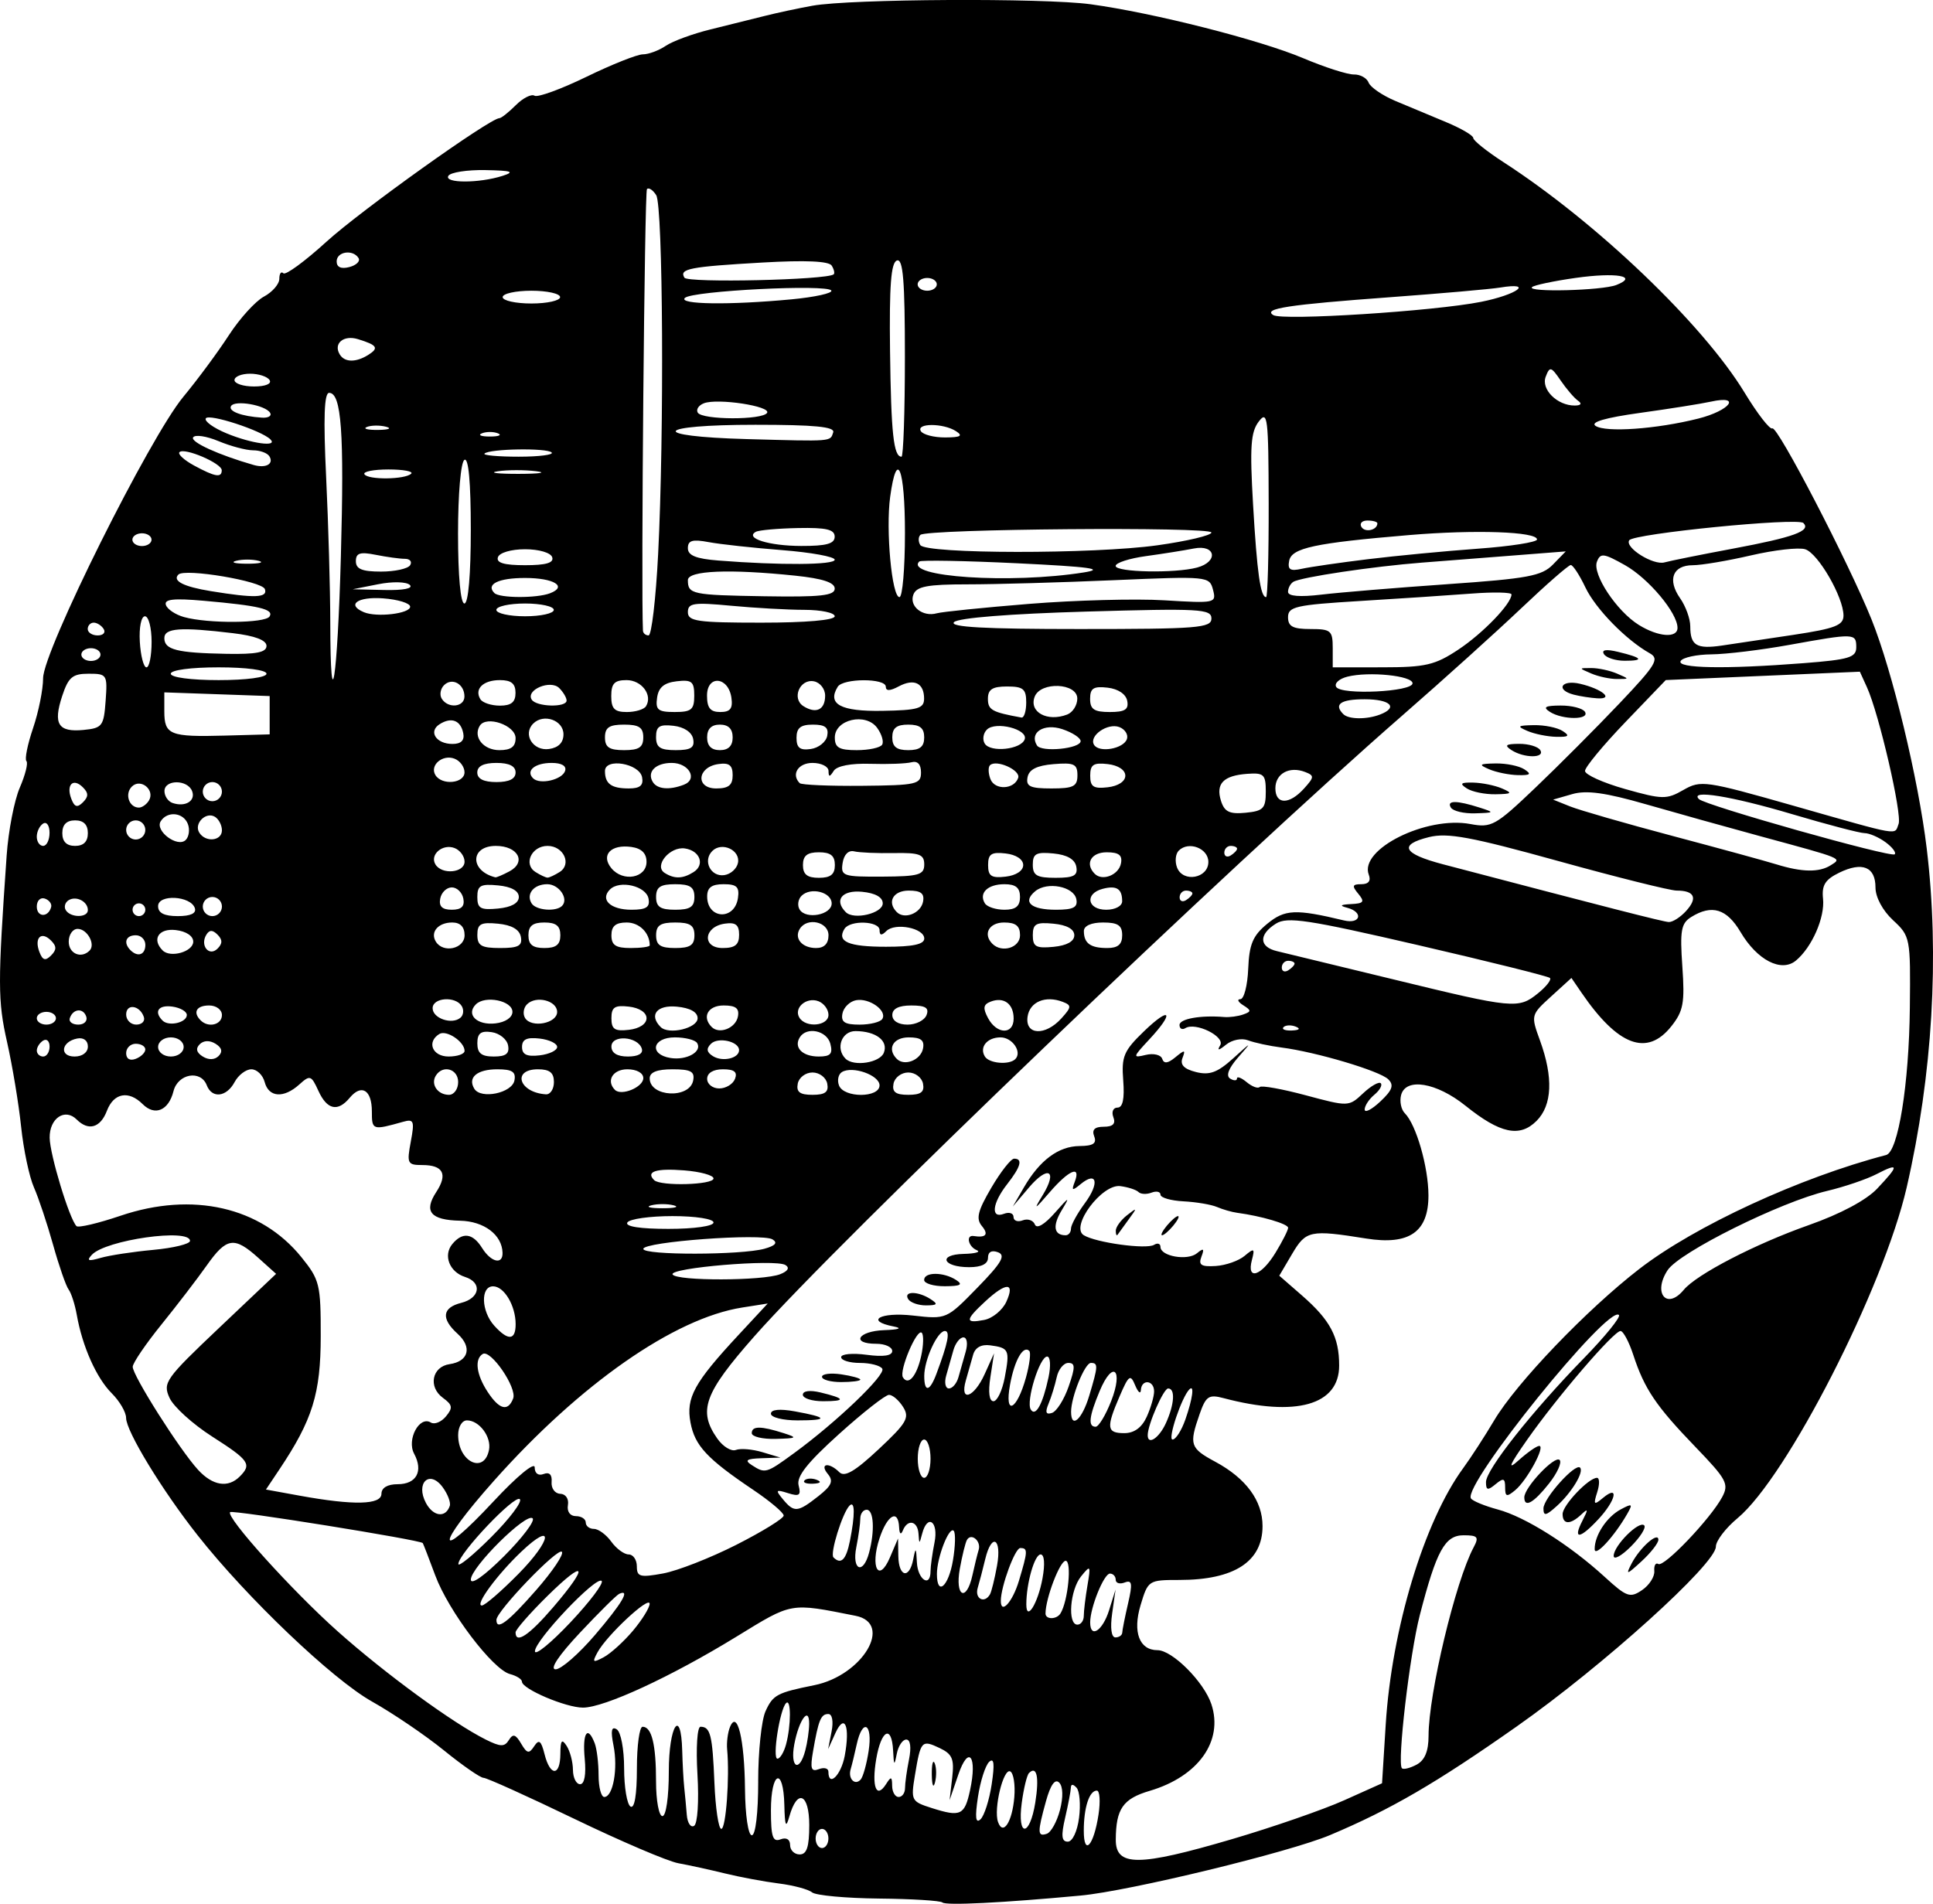 <?xml version="1.0" encoding="UTF-8" standalone="no"?> <!-- Created with Inkscape (http://www.inkscape.org/) --> <svg xmlns:inkscape="http://www.inkscape.org/namespaces/inkscape" xmlns:rdf="http://www.w3.org/1999/02/22-rdf-syntax-ns#" xmlns="http://www.w3.org/2000/svg" xmlns:xlink="http://www.w3.org/1999/xlink" xmlns:ns1="http://sozi.baierouge.fr" xmlns:cc="http://creativecommons.org/ns#" xmlns:dc="http://purl.org/dc/elements/1.1/" xmlns:sodipodi="http://sodipodi.sourceforge.net/DTD/sodipodi-0.dtd" id="svg2" sodipodi:docname="New document 1" viewBox="0 0 302.76 298.25" inkscape:version="0.48.1 "><g id="layer1" inkscape:label="Layer 1" inkscape:groupmode="layer" transform="translate(-191.77 -428.97)"><path id="path3000" style="fill:#000000" inkscape:connector-curvature="0" d="m339.38 727.01c-0.285-0.285-4.757-0.561-9.938-0.614-5.181-0.053-9.898-0.489-10.48-0.969-0.583-0.48-2.926-1.107-5.208-1.393-2.282-0.287-6.08-0.995-8.441-1.575-2.361-0.58-5.642-1.297-7.292-1.595-1.65-0.297-8.987-3.43-16.305-6.961-7.318-3.531-13.713-6.42-14.211-6.42-0.499 0-3.286-1.933-6.195-4.294s-7.989-5.812-11.289-7.666c-6.192-3.479-19.57-16.24-27.301-26.04-5.566-7.055-11.199-16.301-11.199-18.381 0-0.891-1.012-2.628-2.25-3.862-2.392-2.384-4.597-7.325-5.47-12.258-0.292-1.65-0.87-3.45-1.285-4-0.414-0.55-1.508-3.7-2.43-7-0.922-3.3-2.273-7.35-3.002-9-0.729-1.65-1.632-5.925-2.006-9.5-0.374-3.575-1.363-9.536-2.198-13.246-1.465-6.511-1.471-9.161-0.067-29.254 0.269-3.85 1.195-8.63 2.059-10.623 0.863-1.993 1.33-3.862 1.037-4.155-0.293-0.293 0.175-2.616 1.04-5.162 0.865-2.546 1.572-6.066 1.572-7.82 0-4.247 16.666-37.7 21.967-44.093 2.213-2.67 5.417-7.003 7.119-9.629s4.179-5.356 5.504-6.065c1.325-0.709 2.41-1.964 2.41-2.787 0-0.824 0.284-1.214 0.632-0.866 0.347 0.347 3.385-1.878 6.75-4.946 5.335-4.864 25.613-19.352 27.085-19.352 0.293 0 1.45-0.916 2.57-2.037 1.12-1.12 2.441-1.787 2.935-1.481 0.494 0.305 4.152-1.028 8.129-2.963s7.956-3.519 8.843-3.519c0.887 0 2.5-0.6 3.585-1.334 1.085-0.734 4.223-1.887 6.973-2.563 2.75-0.676 6.575-1.627 8.5-2.114 1.925-0.487 5.3-1.209 7.5-1.605 5.975-1.075 36.17-1.234 43.555-0.23 9.808 1.334 26.472 5.562 33.32 8.454 3.368 1.422 6.936 2.568 7.928 2.547 0.992-0.021 2.031 0.554 2.309 1.278 0.278 0.724 2.166 2.015 4.196 2.87 2.03 0.854 5.604 2.347 7.941 3.318 2.337 0.971 4.25 2.089 4.25 2.486 0 0.397 2.138 2.105 4.75 3.796 14.556 9.422 31.233 25.369 37.751 36.099 2.011 3.31 3.964 5.829 4.34 5.596 0.785-0.485 11.915 20.947 15.529 29.902 3.265 8.092 7.345 25.023 8.656 35.92 2.019 16.787 0.915 35.467-3.138 53.08-3.642 15.83-18.756 45.395-26.491 51.823-1.868 1.553-3.397 3.558-3.397 4.457 0 2.706-17.659 18.657-31.189 28.172-12.575 8.843-19.743 13.015-29.22 17.008-6.405 2.699-31.419 8.768-39.092 9.485-12.157 1.136-21.137 1.585-21.641 1.081zm45.399-9.934c6.37-1.874 14.253-4.607 17.519-6.073l5.938-2.665 0.573-9.177c0.936-14.998 6.015-31.823 12.128-40.177 1.207-1.65 3.396-5.025 4.864-7.5 3.468-5.848 14.496-17.359 22.721-23.716 8.723-6.741 25.171-14.336 38.666-17.853 1.884-0.491 3.589-11.084 3.716-23.084 0.116-10.949 0.068-11.199-2.632-13.702-1.63-1.511-2.75-3.6-2.75-5.128 0-3.243-2.065-4.081-5.689-2.311-2.196 1.073-2.748 1.962-2.526 4.066 0.311 2.942-1.734 7.612-4.249 9.699-2.278 1.891-6.067-0.06-8.664-4.462-2.164-3.667-4.504-4.38-7.742-2.358-1.573 0.982-1.774 2.116-1.38 7.75 0.398 5.689 0.162 6.979-1.717 9.35-3.807 4.804-8.373 3.094-14.095-5.277l-1.561-2.283-3.188 2.905c-3.17 2.888-3.18 2.928-1.733 6.905 2.102 5.778 1.914 10.129-0.544 12.587-2.636 2.636-5.701 1.982-11.119-2.372-4.552-3.658-9.367-4.458-10.094-1.677-0.258 0.987 0.004 2.268 0.583 2.847 1.779 1.779 3.686 8.395 3.701 12.843 0.021 5.761-3.004 7.863-9.761 6.782-8.769-1.403-9.425-1.266-11.59 2.408l-2.013 3.417 3.537 3.083c4.443 3.873 5.842 6.506 5.842 10.994 0 6.202-6.763 8.105-18.12 5.099-2.308-0.611-2.755-0.307-3.75 2.547-1.659 4.758-1.479 5.3 2.459 7.42 4.834 2.603 7.411 6.111 7.411 10.085 0 5.563-4.436 8.437-13.025 8.437-4.838 0-4.909 0.046-6.084 3.968-1.256 4.193-0.185 7.032 2.654 7.032 2.327 0 7.293 4.982 8.445 8.472 1.903 5.766-2.048 11.313-9.659 13.564-4.198 1.241-5.288 2.805-5.318 7.631-0.027 4.263 3.554 4.248 18.244-0.075zm-66.258-2.175c0-4.969-1.883-5.779-3.123-1.343-0.527 1.887-0.7 1.482-0.778-1.824-0.142-6.076-2.1-5.277-2.1 0.857 0 4.129 0.287 4.997 1.5 4.531 0.914-0.351 1.5-0.002 1.5 0.893 0 0.808 0.675 1.469 1.5 1.469 1.115 0 1.5-1.176 1.5-4.583zm3 2.083c0-0.825-0.45-1.5-1-1.5s-1 0.675-1 1.5 0.45 1.5 1 1.5 1-0.675 1-1.5zm42.307-3.75c0.312-2.062 0.194-3.75-0.263-3.75-1.181 0-2.044 2.651-2.044 6.282 0 4.077 1.567 2.358 2.307-2.532zm-3.047 0.5c0.263-2.062 0.087-4.178-0.391-4.7-0.549-0.6-0.878-0.6-0.893 0-0.013 0.522-0.416 2.638-0.895 4.7-0.659 2.84-0.559 3.75 0.414 3.75 0.733 0 1.491-1.61 1.764-3.75zm-50.26-5.703c0-4.649 0.518-9.591 1.152-10.981 1.169-2.567 1.8-2.904 7.622-4.076 7.588-1.528 12.449-9.692 6.476-10.876-10.362-2.055-9.814-2.151-18.687 3.29-10.23 6.273-20.664 11.096-24.007 11.096-2.685 0-9.556-2.925-9.556-4.069 0-0.384-0.845-0.919-1.877-1.189-2.698-0.706-9.631-9.863-11.706-15.464-0.974-2.628-1.853-4.903-1.953-5.055-0.323-0.49-29.793-5.228-30.17-4.85-0.738 0.738 9.706 12.318 16.849 18.681 7.446 6.633 18.02 14.364 23.174 16.944 2.323 1.163 2.958 1.178 3.633 0.085 0.641-1.037 1.056-0.918 1.917 0.546 0.927 1.579 1.247 1.644 2.048 0.422 0.752-1.147 1.091-0.886 1.627 1.25 0.881 3.509 2.456 3.475 2.476-0.052 0.012-2.143 0.229-2.419 0.985-1.25 0.533 0.825 0.976 2.513 0.985 3.75 0.008 1.238 0.513 2.25 1.12 2.25 0.686 0 0.96-1.516 0.724-4-0.385-4.042 0.447-5.329 1.564-2.418 0.334 0.87 0.607 3.12 0.607 5s0.401 3.418 0.892 3.418c1.374 0 2.171-4.438 1.447-8.058-0.467-2.335-0.324-3.051 0.505-2.539 0.643 0.397 1.156 3.103 1.156 6.096 0 2.96 0.45 5.66 1 6 0.628 0.388 1-1.823 1-5.941 0-3.607 0.402-6.559 0.893-6.559 1.428 0 2.107 2.764 2.107 8.582 0 2.98 0.45 5.418 1 5.418 0.571 0 1-3 1-7 0-7.179 1.917-10.149 2.099-3.25 0.054 2.062 0.196 4.65 0.315 5.75s0.3 3.039 0.401 4.309c0.102 1.27 0.618 2.042 1.147 1.714 0.543-0.336 0.771-3.846 0.523-8.059-0.246-4.181-0.035-7.465 0.479-7.465 1.551 0 1.874 1.302 2.179 8.782 0.162 3.97 0.646 7.218 1.076 7.218 0.731 0 1.324-8.091 0.914-12.462-0.101-1.079 0.101-2.654 0.449-3.5 1.14-2.77 2.272 1.915 2.348 9.712 0.04 4.12 0.502 7.25 1.07 7.25 0.588 0 1-3.484 1-8.453zm47.268 4.499c0.529-2.042 0.481-3.696-0.124-4.302-0.645-0.645-1.354 0.349-2.058 2.886-1.371 4.939-1.355 5.627 0.118 5.135 0.662-0.221 1.591-1.895 2.064-3.72zm-7.147-2.046c0.157-1.925-0.125-3.725-0.627-4-1.078-0.591-2.65 5.865-1.927 7.917 0.782 2.223 2.236-0.006 2.554-3.917zm3.284 0.867c0.636-3.978 0.237-5.842-0.989-4.616-0.321 0.321-0.83 2.421-1.132 4.667-0.728 5.425 1.253 5.377 2.121-0.051zm-6.829-2.866c0.482-3.193 0.366-4.21-0.398-3.5-0.592 0.55-1.382 3.025-1.756 5.5-0.482 3.193-0.366 4.21 0.398 3.5 0.592-0.55 1.382-3.025 1.756-5.5zm-3.386 0.925c1.155-5.336-0.228-7.155-1.844-2.425l-1.366 4 0.41-3.523c0.343-2.948 0.018-3.708-1.989-4.656-2.795-1.319-2.951-1.145-3.846 4.267-0.655 3.963-0.575 4.12 2.635 5.142 4.518 1.439 5.145 1.146 6.001-2.805zm-5.995-2.425c-0.02-1.65 0.187-2.446 0.461-1.769 0.274 0.677 0.291 2.027 0.037 3-0.254 0.973-0.478 0.419-0.498-1.231zm-4.195 2.125c0-0.756 0.281-2.781 0.625-4.5 0.384-1.921 0.218-3.125-0.43-3.125-0.581 0-1.25 1.012-1.489 2.25-0.372 1.929-0.453 1.858-0.57-0.5-0.205-4.133-1.867-3.306-2.648 1.317-0.737 4.362 0.034 6.302 1.55 3.904 0.78-1.234 0.933-1.189 0.946 0.279 0.008 0.963 0.465 1.75 1.015 1.75 0.55 0 1-0.619 1-1.375zm-5.693-5.875c0.65-4.296-0.961-5.157-1.871-1-0.331 1.512-0.759 3.268-0.95 3.902-0.445 1.474 0.667 2.62 1.568 1.614 0.378-0.422 0.942-2.454 1.254-4.517zm-3.751 0.804c0.872-4.65-0.002-6.771-1.465-3.554l-1.137 2.5 0.542-2.75c0.315-1.599 0.102-2.75-0.508-2.75-1.164 0-1.54 0.919-2.397 5.856-0.471 2.71-0.295 3.245 0.913 2.781 0.823-0.316 1.496-0.138 1.496 0.395 0 2.501 1.982 0.579 2.556-2.478zm91.444-3.131c0-6.597 4.212-24.214 7.064-29.542 0.865-1.616 0.642-1.881-1.58-1.881-2.925 0-4.24 2.397-6.853 12.5-1.587 6.137-3.581 23.217-2.801 23.997 0.238 0.238 1.274-0.017 2.301-0.567 1.279-0.685 1.869-2.106 1.869-4.507zm-97.63 2.327c0.332-1.238 0.609-3.127 0.617-4.2 0.02-2.875-1.613-0.63-2.329 3.2-0.681 3.647 0.775 4.498 1.712 1zm-3-1c0.796-2.97 0.798-7.251 0.003-6.456-0.988 0.988-2.189 8.706-1.355 8.706 0.412 0 1.02-1.012 1.352-2.25zm-29.947-17.108c4.269-4.997 5.608-7.265 3.824-6.476-0.414 0.183-3.18 2.921-6.145 6.083-3.371 3.595-4.804 5.75-3.824 5.75 0.862 0 3.627-2.411 6.145-5.358zm5.97-0.696c1.434-1.705 2.608-3.603 2.608-4.219 0-1.314-6.707 4.933-8.158 7.599-0.87 1.599-0.75 1.695 0.974 0.773 1.082-0.579 3.141-2.448 4.576-4.152zm-4.907-7.794c-0.844-0.844-10.495 9.338-10.449 11.024 0.02 0.728 2.521-1.312 5.558-4.534s5.238-6.143 4.891-6.489zm-7.569 4.098c5.665-6.61 5.105-7.681-0.916-1.75-2.75 2.709-5 5.279-5 5.712 0 1.882 2.129 0.456 5.916-3.962zm89.108 4c0.013-0.412 0.423-2.47 0.911-4.573 0.725-3.124 0.629-3.724-0.524-3.281-0.776 0.298-1.411 0.106-1.411-0.427 0-0.533-0.406-0.969-0.902-0.969-0.944 0-3.098 5.319-3.098 7.649 0 2.582 1.949 1.331 2.96-1.899l1.017-3.25-0.534 3.75c-0.325 2.282-0.125 3.75 0.511 3.75 0.575 0 1.056-0.338 1.069-0.75zm-91.819-6.641c2.588-2.951 4.409-5.662 4.046-6.025-0.67-0.67-10.24 9.291-10.247 10.665-0.009 1.742 1.775 0.407 6.201-4.641zm85.795 4.016c0-0.756 0.257-2.894 0.572-4.75 0.541-3.195 0.488-3.271-1-1.434-1.738 2.146-2.147 7.559-0.572 7.559 0.55 0 1-0.619 1-1.375zm-3.65-0.383c1.186-1.919 1.806-8.242 0.808-8.242-0.899 0-3.135 5.851-3.153 8.25-0.007 0.977 1.74 0.971 2.345-0.008zm-2.817-5.492c0.416-2.264 0.298-3.75-0.297-3.75-0.945 0-2.236 4.519-2.236 7.825 0 2.783 1.808-0.125 2.534-4.075zm-82.056-0.727c5.23-5.309 5.604-8.374 0.421-3.45-3.801 3.611-7.332 8.427-6.179 8.427 0.471 0 3.062-2.24 5.758-4.977zm78.364 1.111c1.404-4.686 1.422-5.134 0.205-5.134-0.815 0-3.025 5.994-3.041 8.25-0.017 2.252 1.839 0.213 2.836-3.116zm-4.532 2.116c0.235-0.412 0.732-2.438 1.104-4.5 0.779-4.319-0.852-5.199-1.853-1-0.361 1.512-0.89 3.538-1.176 4.5-0.504 1.697 1.063 2.511 1.925 1zm104.05-3.641c-0.075-0.873 0.21-1.373 0.634-1.111 0.888 0.549 8.186-7.103 9.99-10.474 1.104-2.063 0.729-2.766-4.214-7.894-6.16-6.392-7.952-9.048-9.7-14.38-0.676-2.062-1.577-3.75-2.002-3.75-1.057 0-9.893 10.287-14.601 17-2.83 4.034-3.189 4.9-1.35 3.25 1.379-1.238 2.828-2.25 3.219-2.25 1.021 0-1.915 5.402-3.774 6.945-1.319 1.095-1.566 1.025-1.566-0.445 0-1.438-0.264-1.526-1.5-0.5-1.226 1.017-1.5 0.956-1.5-0.339 0-1.944 7.19-11.04 15.323-19.384 3.336-3.422 5.812-6.476 5.502-6.785-1.671-1.671-24.486 26.602-23.183 28.731 0.243 0.398 2.137 1.179 4.209 1.737 4.317 1.163 11.273 5.552 16.757 10.575 3.429 3.14 3.961 3.328 5.832 2.059 1.133-0.768 1.998-2.112 1.922-2.985zm-3.553-1.191c1.291-2.487 4.19-5.057 4.19-3.715 0 0.521-1.186 2.039-2.636 3.372-2.352 2.163-2.519 2.2-1.555 0.342zm-2.81-1.19c0-1.597 3.982-5.579 4.78-4.78 0.338 0.338-0.6 1.827-2.083 3.311s-2.697 2.145-2.697 1.47zm-2.978-1.043c-0.036-2.137 1.873-5.058 4.076-6.237 1.824-0.976 1.936-0.895 1.006 0.727-2.015 3.513-5.06 6.814-5.082 5.51zm-1.935-4.434c0.955-1.857 0.927-2.032-0.165-1-1.716 1.622-2.922 1.591-2.922-0.076 0-1.382 4.071-5.674 5.382-5.674 0.414 0 0.433 1.009 0.041 2.242-0.633 1.993-0.529 2.091 0.933 0.878 2.53-2.1 1.988 0.406-0.72 3.329-2.923 3.154-4.086 3.291-2.548 0.302zm-6.087-1.959c0-1.585 4.983-7.141 5.732-6.392 0.658 0.658-1.305 3.904-3.64 6.017-1.707 1.545-2.093 1.614-2.093 0.375zm-3-1.736c0-1.558 4.774-6.611 5.532-5.855 0.386 0.385-0.363 2.048-1.665 3.695-2.409 3.047-3.867 3.862-3.867 2.161zm-86.436 12.194c0.331-1.512 0.77-3.298 0.975-3.968 0.423-1.382-1.169-2.722-1.839-1.548-0.241 0.421-0.742 2.454-1.114 4.516-0.789 4.371 1.038 5.294 1.978 1zm-68.883-8.902c-0.972-0.972-9.681 7.662-9.681 9.598 0 0.903 2.133-0.603 5.202-3.672 2.861-2.861 4.877-5.528 4.479-5.926zm65.83 6.585c0.378-2.237 0.43-4.324 0.116-4.639-0.721-0.721-2.627 4.192-2.627 6.771 0 3.538 1.814 1.998 2.511-2.132zm-33.902-2.455c4.065-2.063 7.391-4.118 7.391-4.566 0-0.448-2.138-2.254-4.75-4.013-7.275-4.898-9.164-6.925-9.847-10.562-0.726-3.873 0.568-6.235 7.518-13.716l4.579-4.93-4 0.63c-10.63 1.674-25.381 11.969-38.867 27.127-9.232 10.377-9.257 13.093-0.029 3.189 3.609-3.873 6.396-6.174 6.396-5.281 0 0.946 0.563 1.366 1.4 1.045 0.905-0.347 1.347 0.098 1.25 1.257-0.083 0.987 0.525 1.816 1.35 1.841 0.856 0.027 1.374 0.788 1.206 1.774-0.173 1.018 0.341 1.728 1.25 1.728 0.849 0 1.544 0.45 1.544 1s0.576 1 1.279 1c0.704 0 1.928 0.9 2.721 2 0.793 1.1 2.017 2 2.721 2 0.704 0 1.279 0.84 1.279 1.866 0 1.64 0.497 1.775 4.109 1.114 2.26-0.413 7.435-2.439 11.5-4.503zm30.391 4.148c0-0.756 0.281-2.781 0.625-4.5 0.66-3.298-1.105-4.552-1.936-1.375-0.436 1.667-0.463 1.667-0.573 0-0.134-2.02-1.711-2.341-2.454-0.5-0.301 0.747-0.536 0.545-0.583-0.5-0.132-2.929-1.855-1.958-3.072 1.73-1.5 4.545-0.108 7.079 1.639 2.983l1.264-2.963 0.045 2.75c0.054 3.307 1.73 3.665 2.339 0.5 0.372-1.929 0.453-1.858 0.57 0.5 0.135 2.727 2.136 4.015 2.136 1.375zm-64.324-11.282c-0.775-0.775-9.556 8.474-9.631 10.145-0.025 0.543 2.296-1.353 5.158-4.214s4.875-5.53 4.474-5.931zm54.694 8.407c0.924-3.447 0.743-6.75-0.37-6.75-0.55 0-1 0.619-1 1.375s-0.281 2.781-0.625 4.5c-0.718 3.591 1.058 4.37 1.995 0.875zm-2.995-1.875c0.819-4.094 0.794-6.377-0.06-5.523-1.11 1.11-3.102 7.527-2.518 8.112 1.185 1.185 1.983 0.384 2.578-2.589zm-62.674-5.478c0.179-0.538-0.325-1.86-1.12-2.938-2.057-2.787-4.289-0.651-2.606 2.494 1.141 2.132 3.086 2.364 3.726 0.444zm57.702-1.499c2.117-1.665 2.431-2.393 1.512-3.5-1.374-1.656 0.184-1.898 1.802-0.28 0.823 0.823 2.443-0.122 6.151-3.591 4.406-4.121 4.885-4.947 3.842-6.617-0.656-1.05-1.652-1.909-2.215-1.909-0.563 0-4.09 2.767-7.837 6.15-4.99 4.504-6.681 6.656-6.319 8.041 0.407 1.556 0.111 1.77-1.665 1.206-1.914-0.607-2.004-0.498-0.795 0.959 1.759 2.119 2.303 2.074 5.522-0.458zm-2.132-2.502c0.332-0.332 1.195-0.368 1.917-0.079 0.798 0.319 0.561 0.556-0.604 0.604-1.054 0.043-1.645-0.193-1.312-0.525zm-66.271 2.104c0-0.938 0.948-1.5 2.531-1.5 2.957 0 4.056-2.034 2.584-4.784-1.187-2.218 0.834-5.983 2.619-4.88 0.571 0.353 1.635-0.077 2.364-0.955 1.119-1.349 1.046-1.802-0.475-2.913-2.339-1.71-1.707-4.881 1.051-5.276 2.979-0.426 3.569-2.66 1.257-4.753-2.628-2.379-2.427-4.098 0.567-4.85 2.952-0.741 3.311-3.197 0.592-4.06-2.445-0.776-3.453-3.39-1.987-5.156 1.598-1.926 3.204-1.71 4.663 0.627 1.395 2.234 3.249 2.669 3.2 0.75-0.072-2.817-2.886-4.945-6.649-5.029-4.62-0.102-5.733-1.44-3.735-4.49 1.836-2.803 1.098-4.231-2.188-4.231-2.32 0-2.44-0.245-1.801-3.653 0.612-3.26 0.482-3.596-1.205-3.122-4.807 1.351-4.89 1.324-4.89-1.637 0-3.355-1.625-4.347-3.472-2.121-1.868 2.251-3.55 1.877-4.902-1.09-1.115-2.448-1.315-2.515-2.989-1-2.437 2.206-4.794 2.042-5.426-0.377-0.288-1.1-1.224-2-2.081-2-0.857 0-2.04 0.9-2.629 2-1.263 2.36-3.547 2.622-4.362 0.5-0.941-2.453-4.521-1.816-5.21 0.928-0.762 3.034-2.918 3.941-4.828 2.03-2.193-2.193-4.536-1.757-5.6 1.042-1.015 2.67-2.889 3.212-4.733 1.367-1.839-1.839-4.27-0.201-4.235 2.851 0.031 2.656 3.091 12.738 4.204 13.851 0.292 0.292 3.395-0.44 6.897-1.626 11.285-3.821 21.958-1.383 28.313 6.469 2.881 3.56 3.053 4.261 3.043 12.43-0.01 8.97-1.284 13.075-6.464 20.824l-2.117 3.167 5.295 0.965c8.455 1.54 12.795 1.439 12.795-0.298zm-22.2-2.7c1.927-1.927 1.501-2.546-4.322-6.271-3.037-1.943-6.039-4.666-6.67-6.052-1.085-2.381-0.657-2.985 7.772-10.976l8.92-8.456-2.806-2.523c-3.755-3.376-4.955-3.194-8.074 1.227-1.455 2.062-4.646 6.225-7.092 9.25-2.446 3.025-4.465 5.993-4.487 6.595-0.049 1.331 7.365 13.028 10.24 16.155 2.29 2.491 4.692 2.878 6.52 1.05zm108.2-2.8c0-1.65-0.45-3-1-3s-1 1.35-1 3 0.45 3 1 3 1-1.35 1-3zm-21.4-0.847c6.66-4.861 14.429-12.297 13.842-13.247-0.308-0.498-1.884-0.906-3.501-0.906s-2.941-0.407-2.941-0.905c0-0.498 1.8-0.663 4-0.368 2.626 0.352 4 0.148 4-0.595 0-0.622-1.125-1.132-2.5-1.132-4.029 0-2.867-1.987 1.25-2.136 2.321-0.084 2.893-0.301 1.5-0.57-4.599-0.886-2.132-2.298 3-1.718 5.249 0.594 5.251 0.593 10.078-4.354 3.796-3.891 4.491-5.077 3.25-5.554-0.996-0.382-1.578-0.064-1.578 0.863 0 0.959-1.021 1.469-2.941 1.469-4.144 0-4.971-1.981-0.868-2.079 1.82-0.043 2.747-0.306 2.059-0.583-1.335-0.538-1.758-2.418-0.5-2.219 1.938 0.306 2.393-0.242 1.297-1.562-0.956-1.152-0.659-2.362 1.473-6 1.469-2.506 3.078-4.557 3.575-4.557 1.393 0 1.048 1.26-1.095 4-2.349 3.004-2.613 5.449-0.5 4.638 0.825-0.317 1.5-0.092 1.5 0.5 0 0.592 0.646 0.828 1.435 0.525 0.789-0.303 1.647-0.014 1.906 0.643 0.29 0.735 1.49 0.04 3.12-1.806 2.296-2.6 2.442-2.656 1.09-0.42-1.475 2.441-1.243 3.92 0.615 3.92 0.458 0 0.833-0.468 0.833-1.04 0-0.572 0.981-2.367 2.179-3.988 2.33-3.151 1.886-5.1-0.678-2.973-1.303 1.081-1.448 1.025-0.917-0.357 1.027-2.676-0.881-1.894-3.902 1.6-2.448 2.832-2.594 2.895-1.115 0.478 2.392-3.906 0.854-4.743-2.168-1.18l-2.511 2.961 1.741-3c2.474-4.263 5.423-6.452 8.727-6.478 2.124-0.017 2.709-0.407 2.281-1.522-0.398-1.036 0.066-1.5 1.5-1.5s1.898-0.464 1.5-1.5c-0.319-0.831-0.029-1.5 0.65-1.5 0.827 0 1.119-1.382 0.896-4.25-0.292-3.768 0.076-4.641 3.243-7.696 4.187-4.039 4.839-3.021 0.823 1.284-2.585 2.771-2.618 2.915-0.548 2.411 1.215-0.296 2.375-0.024 2.587 0.607 0.272 0.808 0.881 0.735 2.071-0.248 1.457-1.203 1.607-1.186 1.103 0.127-0.404 1.053 0.245 1.726 2.116 2.195 2.123 0.533 3.362 0.079 5.806-2.127 2.997-2.704 3.025-2.71 0.786-0.159-1.488 1.695-1.935 2.883-1.246 3.309 0.591 0.365 1.075 0.358 1.075-0.017 0-0.375 0.686-0.112 1.524 0.583 0.838 0.696 1.752 1.037 2.031 0.758 0.279-0.279 3.53 0.305 7.226 1.297 6.681 1.794 6.732 1.792 8.965-0.306 1.235-1.161 2.484-1.873 2.774-1.582 0.29 0.29-0.158 1.097-0.996 1.793-0.838 0.696-1.524 1.738-1.524 2.317 0 0.579 1.101 0.017 2.447-1.247 1.895-1.78 2.177-2.565 1.25-3.481-1.331-1.314-11.276-4.277-16.697-4.975-1.925-0.248-4.293-0.758-5.263-1.134-0.986-0.382-2.503-0.083-3.442 0.678-1.162 0.942-1.448 0.976-0.927 0.11 0.826-1.374-3.85-3.687-5.452-2.696-0.504 0.311-0.916 0.09-0.916-0.493 0-0.97 3.302-1.559 7-1.248 0.825 0.069 2.162-0.109 2.972-0.396 1.296-0.46 1.296-0.634 0-1.453-0.81-0.512-1.007-0.938-0.439-0.946 0.568-0.008 1.12-2.153 1.227-4.765 0.157-3.845 0.723-5.185 2.967-7.034 2.774-2.285 4.439-2.36 12.023-0.539 2.62 0.629 3.106-1.306 0.5-1.987-1.25-0.327-1.072-0.49 0.622-0.573 1.992-0.097 2.172-0.357 1.128-1.616-1.025-1.235-0.939-1.5 0.485-1.5 1.121 0 1.528-0.524 1.158-1.49-1.526-3.976 9.01-9.229 15.914-7.934 3.31 0.621 3.935 0.271 10.201-5.707 3.671-3.503 9.597-9.448 13.168-13.212 5.725-6.034 6.284-6.96 4.724-7.833-3.712-2.078-8.492-6.973-10.085-10.33-0.912-1.922-1.94-3.494-2.285-3.494-0.345 0-3.824 3.038-7.731 6.75-3.907 3.712-12.263 11.25-18.569 16.75-27.267 23.783-88.36 82.329-101.61 97.371-7.839 8.901-8.82 11.617-5.768 15.974 0.882 1.259 2.194 2.063 2.915 1.786 0.721-0.277 2.587-0.121 4.146 0.347l2.835 0.85-3 0.101c-2.32 0.078-2.66 0.321-1.5 1.071 2.112 1.365 2.255 1.325 6.6-1.847zm-6.6-3.153c0-1.145 1.425-1.145 5 0 2.231 0.715 2.097 0.811-1.25 0.9-2.062 0.055-3.75-0.35-3.75-0.9zm3-3.045c0-0.662 1.376-0.797 3.75-0.367 5.189 0.938 5.329 1.413 0.417 1.413-2.292 0-4.167-0.47-4.167-1.045zm5-2.974c0-0.605 1.117-0.751 2.75-0.359 3.926 0.942 4.058 1.378 0.417 1.378-1.742 0-3.167-0.459-3.167-1.019zm3-2.808c0-0.455 1.35-0.629 3-0.387s3 0.614 3 0.827c0 0.213-1.35 0.387-3 0.387s-3-0.372-3-0.827zm13.5-12.173c-0.787-1.273 1.53-1.273 3.5 0 1.22 0.788 1.09 0.972-0.691 0.985-1.205 0.008-2.469-0.435-2.809-0.985zm2.5-3c0-1.27 3.034-1.27 5 0 1.138 0.736 0.716 0.973-1.75 0.985-1.788 0.008-3.25-0.435-3.25-0.985zm82.5-74c-0.711-1.15 0.909-1.15 4.5 0 2.388 0.765 2.356 0.805-0.691 0.9-1.755 0.055-3.469-0.35-3.809-0.9zm2.5-3c-1.182-0.764-0.97-0.958 1-0.914 1.375 0.03 3.4 0.442 4.5 0.914 1.717 0.738 1.576 0.867-1 0.914-1.65 0.03-3.675-0.381-4.5-0.914zm3.5-3c-1.717-0.738-1.576-0.867 1-0.914 1.65-0.03 3.675 0.381 4.5 0.914 1.182 0.764 0.97 0.958-1 0.914-1.375-0.03-3.4-0.442-4.5-0.914zm3.5-3c-1.173-0.758-0.914-0.973 1.191-0.985 1.48-0.008 2.969 0.435 3.309 0.985 0.789 1.277-2.524 1.277-4.5 0zm2.5-3c-1.717-0.738-1.576-0.867 1-0.914 1.65-0.03 3.675 0.381 4.5 0.914 1.182 0.764 0.97 0.958-1 0.914-1.375-0.03-3.4-0.442-4.5-0.914zm3.5-3c-1.141-0.738-0.737-0.973 1.691-0.985 1.755-0.008 3.469 0.435 3.809 0.985 0.792 1.282-3.517 1.282-5.5 0zm3.75-2.689c-2.919-0.763-1.958-2.398 1-1.701 3.45 0.813 5.373 2.433 2.7 2.274-1.073-0.064-2.737-0.322-3.7-0.573zm2.75-3.311c-2-0.859-2-0.859 0-0.859 1.1 0 2.9 0.387 4 0.859 2 0.859 2 0.859 0 0.859-1.1 0-2.9-0.387-4-0.859zm1.975-3.04c-0.422-0.682 0.332-0.806 2.191-0.359 3.831 0.92 4.194 1.399 1.06 1.399-1.434 0-2.897-0.468-3.25-1.04zm-174.63 124.66c0.397-2.047-1.527-4.619-3.455-4.619-0.771 0-1.378 1.013-1.378 2.3 0 4.211 4.086 6.172 4.833 2.319zm106.01-4.166c1.345-2.952 1.511-5.453 0.361-5.453-0.722 0-3.201 5.669-3.201 7.321 0 1.631 1.778 0.461 2.84-1.868zm3.063-0.602c1.139-3.269 1.441-5.527 0.63-4.716-1.216 1.216-3.45 7.865-2.643 7.865 0.504 0 1.41-1.417 2.013-3.149zm-6.063-0.398c0.638-1.401 1.161-3.201 1.161-4 0-1.77-1.971-1.963-2.07-0.203-0.039 0.688-0.443 0.35-0.898-0.75-0.739-1.786-0.999-1.603-2.43 1.718-2.135 4.953-2.029 5.782 0.737 5.782 1.537 0 2.738-0.874 3.5-2.547zm-5.575-2.446c1.968-5.01 0.273-6.54-1.786-1.612-1.679 4.02-1.858 5.604-0.631 5.604 0.467 0 1.554-1.797 2.417-3.993zm-3.423-0.874c1.395-4.654 1.418-5.134 0.256-5.134-0.944 0-3.098 5.319-3.098 7.649 0 2.751 1.72 1.228 2.842-2.515zm-6.377-2.884c0.384-1.798 0.287-3.25-0.217-3.25-1.175 0-3.349 7.027-2.566 8.293 0.755 1.221 1.881-0.821 2.783-5.043zm3.152 1.444c1.056-3.049 1.046-3.694-0.052-3.694-0.732 0-1.551 1.012-1.819 2.25-0.268 1.238-0.843 3.099-1.276 4.136-0.567 1.358-0.416 1.762 0.54 1.444 0.731-0.243 1.904-2.105 2.607-4.136zm-87.004 1.875c0.638-1.663-3.523-7.742-4.771-6.97-1.311 0.81-0.995 3.238 0.774 5.937 1.825 2.785 3.189 3.138 3.997 1.033zm80.324-3.299c0.555-2.012 0.79-3.878 0.52-4.147-0.951-0.951-2.309 1.423-3.017 5.272-0.918 4.994 1.052 4.107 2.497-1.125zm-3.323-0.02c0.808-4.305 0.667-4.611-2.288-5.007-1.395-0.187-2.353 0.345-2.671 1.483-0.273 0.976-0.787 2.787-1.142 4.024-0.999 3.476 1.277 2.704 2.951-1l1.469-3.25-0.577 3.75c-0.361 2.349-0.179 3.75 0.489 3.75 0.586 0 1.383-1.688 1.77-3.75zm-10.722-0.5c1.841-4.922 2.203-6.75 1.337-6.75-1.163 0-3.228 4.507-3.228 7.047 0 2.606 0.855 2.472 1.891-0.297zm3.462 0.5c0.268-0.963 0.779-2.763 1.135-4 0.363-1.264 0.209-2.25-0.353-2.25-0.55 0-1.256 0.902-1.568 2.005-0.312 1.103-0.823 2.903-1.135 4-0.312 1.097-0.117 1.995 0.433 1.995s1.22-0.787 1.488-1.75zm-5.835-3.333c0.37-1.683 0.411-3.321 0.092-3.64-0.75-0.75-3.585 5.955-2.952 6.979 0.842 1.363 2.167-0.184 2.86-3.339zm-63.518-4.983c0-2.909-1.802-5.934-3.535-5.934-1.988 0-1.868 3.897 0.19 6.171 2.171 2.398 3.345 2.315 3.345-0.237zm76.861-3.528c1.399-3.07-0.022-3.088-3.309-0.041-3.167 2.935-3.199 3.482-0.169 2.903 1.31-0.25 2.876-1.538 3.479-2.861zm106.1-1.856c2.017-2.431 11.205-7.188 19.593-10.145 4.951-1.746 8.985-3.898 10.698-5.709 3.477-3.676 3.458-4.113-0.099-2.273-1.567 0.81-5.054 1.996-7.75 2.634-7.306 1.73-23.126 9.595-24.975 12.417-2.353 3.591-0.133 6.289 2.533 3.077zm-141.53-2.447c1.226-0.48 1.528-1.008 0.827-1.441-1.559-0.964-18.314 0.444-17.67 1.484 0.645 1.044 14.156 1.01 16.844-0.043zm77.577-3.352c1.09-1.788 1.983-3.552 1.985-3.921 0.003-0.608-4.197-1.843-7.996-2.351-0.825-0.11-2.236-0.517-3.136-0.903-0.9-0.386-3.26-0.786-5.245-0.889-1.985-0.103-3.612-0.573-3.614-1.044-0.002-0.471-0.635-0.615-1.407-0.319-0.771 0.296-1.688 0.252-2.038-0.098-0.35-0.35-1.631-0.766-2.848-0.925-2.879-0.376-7.892 6.351-5.729 7.688 1.895 1.171 9.808 2.258 11.014 1.512 0.552-0.341 1.003-0.196 1.003 0.323 0 1.477 4.249 2.214 5.721 0.992 1.029-0.854 1.185-0.734 0.696 0.539-0.5 1.303-0.044 1.603 2.227 1.462 1.571-0.097 3.612-0.812 4.537-1.59 1.5-1.261 1.622-1.189 1.133 0.679-0.844 3.228 1.464 2.505 3.697-1.158zm-25.011-3.461c0-0.574 0.787-1.662 1.75-2.417 1.619-1.27 1.64-1.222 0.283 0.628-0.807 1.1-1.594 2.188-1.75 2.417-0.156 0.229-0.283-0.053-0.283-0.628zm8-0.789c0.685-0.825 1.47-1.5 1.745-1.5s-0.06 0.675-0.745 1.5-1.47 1.5-1.745 1.5 0.06-0.675 0.745-1.5zm-158.75 3.788c3.163-0.291 5.75-0.925 5.75-1.408 0-2.023-13.208-0.151-15.372 2.179-0.873 0.939-0.562 1.049 1.372 0.486 1.375-0.4 5.088-0.965 8.25-1.256zm95.74-0.181c1.698-0.473 2.095-0.937 1.248-1.46-1.624-1.004-20.238 0.367-20.238 1.49 0 1.01 15.342 0.986 18.99-0.029zm-7.99-4.108c0-0.563-2.814-1-6.441-1-3.542 0-6.719 0.45-7.059 1-0.39 0.631 1.99 1 6.441 1 4.039 0 7.059-0.428 7.059-1zm-6.25-2.689c-0.963-0.252-2.538-0.252-3.5 0-0.963 0.252-0.175 0.457 1.75 0.457s2.712-0.206 1.75-0.457zm6.25-4.21c0-0.495-2.064-1.063-4.587-1.264-4.419-0.351-6.064 0.18-4.719 1.524 0.988 0.988 9.306 0.756 9.306-0.26zm-40-15.101c0-2.07-2.413-2.76-3.5-1-0.837 1.354 0.292 3 2.059 3 0.793 0 1.441-0.9 1.441-2zm8.815-0.25c0.257-1.353-0.352-1.75-2.682-1.75-3.177 0-4.691 1.287-3.597 3.057 1.038 1.679 5.905 0.665 6.279-1.307zm6.185 0.25c0-1.467-0.667-2-2.5-2-4.132 0-2.967 3.655 1.25 3.921 0.688 0.043 1.25-0.821 1.25-1.921zm14-0.617c0-0.809-1.038-1.383-2.5-1.383-2.277 0-3.363 1.803-1.942 3.225 1.003 1.003 4.442-0.423 4.442-1.841zm7.813 0.367c0.267-1.402-0.376-1.75-3.24-1.75-2.416 0-3.573 0.459-3.573 1.417 0 2.939 6.258 3.245 6.813 0.333zm20.997 0.5c-0.185-0.963-1.225-1.75-2.31-1.75s-2.124 0.787-2.31 1.75c-0.252 1.311 0.327 1.75 2.31 1.75s2.562-0.439 2.31-1.75zm8.19 0.269c0-1.603-4.248-3.102-5.899-2.081-0.557 0.344-0.76 1.287-0.45 2.094 0.759 1.978 6.349 1.966 6.349-0.013zm6.81-0.269c-0.185-0.963-1.225-1.75-2.31-1.75s-2.124 0.787-2.31 1.75c-0.252 1.311 0.327 1.75 2.31 1.75s2.562-0.439 2.31-1.75zm-29.448-0.75c0.416-1.084-0.11-1.5-1.893-1.5-1.528 0-2.469 0.572-2.469 1.5 0 0.825 0.852 1.5 1.893 1.5 1.041 0 2.152-0.675 2.469-1.5zm-92.362-4.607c0-0.491-0.675-0.893-1.5-0.893s-1.5 0.661-1.5 1.469c0 0.895 0.586 1.244 1.5 0.893 0.825-0.317 1.5-0.977 1.5-1.469zm11-0.893c-0.92-0.569-1.863-0.537-2.483 0.083-0.667 0.667-0.506 1.306 0.483 1.917 0.92 0.569 1.863 0.537 2.483-0.083 0.667-0.667 0.506-1.306-0.483-1.917zm75.43-0.113c-0.301-0.488-1.871-0.887-3.489-0.887-3.521 0-4.093 2.673-0.691 3.227 2.524 0.411 5.017-0.985 4.18-2.34zm6.57 1.113c0-1.371-3.29-2.11-4.409-0.991-0.766 0.766-0.672 1.323 0.327 1.94 1.509 0.933 4.082 0.335 4.082-0.949zm22.677 0.399c0.718-1.871-1.233-3.362-4.427-3.384-2.187-0.015-3.187 2.714-1.583 4.318 1.289 1.289 5.403 0.649 6.01-0.934zm6.135-0.661c0.248-1.288-0.332-1.738-2.239-1.738-2.445 0-3.443 1.797-1.872 3.368 1.204 1.204 3.76 0.191 4.111-1.629zm14.453 1.664c1.103-1.103-0.459-3.402-2.312-3.402-2.105 0-3.358 1.534-2.452 3 0.675 1.093 3.809 1.357 4.764 0.402zm-151.26-1.961c0-0.857-0.45-1.281-1-0.941s-1 1.042-1 1.559c0 0.518 0.45 0.941 1 0.941s1-0.702 1-1.559zm6-0.014c0-0.931-0.68-1.441-1.667-1.25-2.509 0.487-2.853 2.823-0.416 2.823 1.228 0 2.083-0.646 2.083-1.573zm15 0.073c0-0.833-0.889-1.5-2-1.5s-2 0.667-2 1.5 0.889 1.5 2 1.5 2-0.667 2-1.5zm44 0.622c0-1.445-2.834-3.343-3.956-2.65-2.022 1.25-1.082 3.527 1.456 3.527 1.375 0 2.5-0.395 2.5-0.878zm6.813-0.872c-0.183-0.963-1.341-1.894-2.573-2.07-1.701-0.243-2.24 0.178-2.24 1.75 0 1.557 0.638 2.07 2.573 2.07 1.911 0 2.487-0.45 2.24-1.75zm7.687 0.25c0-0.55-1.238-1.142-2.75-1.316-2.006-0.231-2.75 0.125-2.75 1.316s0.744 1.547 2.75 1.316c1.512-0.174 2.75-0.766 2.75-1.316zm13.255 0.25c-0.633-1.923-4.755-2.2-4.755-0.32 0 1.021 0.903 1.57 2.583 1.57 1.62 0 2.43-0.466 2.172-1.25zm29.535-0.75c-0.544-2.08-3.713-2.742-4.79-1-0.982 1.589 0.414 3 2.965 3 1.855 0 2.238-0.419 1.824-2zm-28.79-4c0-0.893-1.113-1.628-2.75-1.816-2.239-0.258-2.75 0.08-2.75 1.816s0.511 2.074 2.75 1.816c1.637-0.188 2.75-0.923 2.75-1.816zm8 0c0-0.961-1.167-1.613-3.25-1.813-3.134-0.302-4.417 1.313-2.537 3.193 1.266 1.266 5.787 0.188 5.787-1.379zm6.312-0.261c0.248-1.288-0.332-1.738-2.239-1.738-2.445 0-3.443 1.797-1.872 3.368 1.204 1.204 3.76 0.191 4.111-1.629zm43.188 0.321c0-2.318-1.531-3.453-3.591-2.663-1.169 0.448-1.26 1.014-0.417 2.589 1.375 2.569 4.008 2.618 4.008 0.074zm7.481-0.038c1.594-1.761 1.617-2.046 0.213-2.585-2.719-1.043-5.182-0.005-5.514 2.324-0.413 2.897 2.773 3.054 5.301 0.261zm36.706 1.296c-0.722-0.289-1.584-0.253-1.917 0.079-0.332 0.332 0.258 0.569 1.312 0.525 1.165-0.048 1.402-0.285 0.604-0.604zm-194.19-1.317c0-0.55-0.675-1-1.5-1s-1.5 0.45-1.5 1 0.675 1 1.5 1 1.5-0.45 1.5-1zm4.75-0.25c-0.472-1.416-2.08-1.26-2.583 0.25-0.183 0.55 0.417 1 1.333 1 0.917 0 1.479-0.562 1.25-1.25zm9.021 0.062c-0.618-1.854-2.771-2.162-2.771-0.396 0 0.871 0.713 1.583 1.583 1.583 0.871 0 1.405-0.534 1.188-1.188zm6.729-0.326c0-0.542-1.012-1.13-2.25-1.306-2.192-0.311-2.961 0.775-1.549 2.187 0.974 0.974 3.799 0.319 3.799-0.882zm5.5 0.014c0-0.833-0.889-1.5-2-1.5-1.992 0-2.601 1.065-1.333 2.333 1.218 1.218 3.333 0.689 3.333-0.833zm37.554-1.413c-0.985-1.593-4.554-1.327-4.554 0.34 0 1.597 3.03 2.631 4.363 1.488 0.475-0.407 0.561-1.229 0.191-1.827zm7.946 0.913c0-1.754-4.272-2.628-5.728-1.172-1.594 1.594 0.18 3.314 3.073 2.979 1.557-0.18 2.656-0.928 2.656-1.807zm7 0.014c0-1.78-3.299-2.615-4.719-1.195-0.554 0.554-0.688 1.522-0.299 2.151 0.994 1.608 5.019 0.841 5.019-0.956zm42.5 0.455c0-0.842-0.705-1.802-1.567-2.133-1.881-0.722-3.932 1.048-2.987 2.577 1.019 1.648 4.554 1.303 4.554-0.444zm8.43 0.645c0.805-1.302-2.047-3.334-4.12-2.934-0.983 0.189-1.937 1.126-2.121 2.083-0.258 1.341 0.355 1.738 2.679 1.738 1.658 0 3.261-0.399 3.562-0.887zm6.932-0.613c0.432-1.126-0.165-1.5-2.393-1.5-1.972 0-2.969 0.504-2.969 1.5 0 0.915 0.933 1.5 2.393 1.5 1.316 0 2.652-0.675 2.969-1.5zm95.778-3.414c1.298-1.053 2.136-2.131 1.861-2.396-0.275-0.265-9.574-2.582-20.664-5.148-17.32-4.008-20.459-4.482-22.25-3.364-2.729 1.704-2.655 3.65 0.164 4.312 1.238 0.291 9.45 2.283 18.25 4.426 18.846 4.59 19.567 4.66 22.639 2.169zm-38.139-4.645c0-0.243-0.45-0.441-1-0.441s-1 0.477-1 1.059c0 0.582 0.45 0.781 1 0.441s1-0.816 1-1.059zm-194.78-3.624c-1.528-1.528-2.655-0.4-1.807 1.807 0.5 1.304 0.934 1.433 1.823 0.543 0.89-0.89 0.886-1.449-0.016-2.351zm6.048 1.586c0.973-0.973-0.363-3.402-1.871-3.402-0.766 0-1.393 0.9-1.393 2 0 1.883 1.948 2.719 3.264 1.402zm8.736-0.902c0-0.825-0.675-1.5-1.5-1.5-1.562 0-1.984 1.183-0.833 2.333 1.151 1.151 2.333 0.728 2.333-0.833zm7.5-0.5c0-0.893-1.113-1.628-2.75-1.816-2.659-0.306-3.783 1.45-2.041 3.192 1.222 1.222 4.791 0.197 4.791-1.375zm3.813-1.087c-0.783-0.783-1.275-0.783-1.759 0-1.04 1.683 0.431 3.502 1.759 2.174 0.783-0.783 0.783-1.391 0-2.174zm38.687 0.087c0-1.313-0.667-2-1.941-2-2.198 0-3.482 1.506-2.559 3 1.153 1.865 4.5 1.121 4.5-1zm8.815 0.25c-0.218-1.153-1.438-1.857-3.573-2.063-2.71-0.262-3.242 0.025-3.242 1.75 0 1.7 0.63 2.063 3.573 2.063 2.863 0 3.507-0.348 3.242-1.75zm6.185-0.25c0-1.467-0.667-2-2.5-2s-2.5 0.533-2.5 2 0.667 2 2.5 2 2.5-0.533 2.5-2zm14 1.582c0-1.965-1.628-3.582-3.607-3.582-1.726 0-2.393 0.557-2.393 2 0 1.556 0.667 2 3 2 1.65 0 3-0.188 3-0.418zm7-1.582c0-1.556-0.667-2-3-2s-3 0.444-3 2 0.667 2 3 2 3-0.444 3-2zm7-0.07c0-1.572-0.539-1.993-2.24-1.75-3.324 0.474-3.616 3.82-0.334 3.82 1.935 0 2.573-0.513 2.573-2.07zm14 0.07c0-2.121-3.347-2.865-4.5-1-0.923 1.494 0.361 3 2.559 3 1.274 0 1.941-0.687 1.941-2zm15 0.517c0-1.65-4.57-2.547-5.949-1.168-0.735 0.735-1.052 0.691-1.052-0.149 0-1.447-4.625-1.615-5.5-0.2-1.237 2.001 0.617 2.8 6.497 2.8 4.219 0 6.003-0.381 6.003-1.283zm15-0.517c0-1.467-0.667-2-2.5-2-2.353 0-3.351 1.815-1.833 3.333 1.492 1.492 4.333 0.618 4.333-1.333zm8.5 0c0-0.961-1.167-1.613-3.25-1.813-2.746-0.265-3.25 0.016-3.25 1.813s0.504 2.078 3.25 1.813c2.083-0.201 3.25-0.852 3.25-1.813zm7.5 0c0-1.556-0.667-2-3-2-1.833 0-3 0.519-3 1.333 0 1.927 1.017 2.667 3.667 2.667 1.667 0 2.333-0.571 2.333-2zm88.347-3.831c1.831-2.023 1.285-3.169-1.512-3.169-1.007 0-9.346-2.083-18.53-4.628-13.676-3.79-17.342-4.469-20.252-3.75-4.822 1.192-4.094 2.607 2.193 4.259 25.869 6.797 34.41 8.983 35.349 9.046 0.602 0.041 1.841-0.75 2.752-1.757zm-256.1-0.586c0.138-0.504-0.312-1.104-1-1.333-0.688-0.229-1.25 0.333-1.25 1.25 0 1.693 1.793 1.76 2.25 0.083zm5.75 0.476c0-1.35-1.823-2.287-3.016-1.549-0.559 0.345-0.757 1.047-0.441 1.559 0.751 1.215 3.457 1.207 3.457-0.01zm9-0.059c0-0.55-0.45-1-1-1s-1 0.45-1 1 0.45 1 1 1 1-0.45 1-1zm7.756-0.25c-0.637-1.941-5.756-2.222-5.756-0.316 0 1.083 0.951 1.566 3.083 1.566 2.019 0 2.942-0.432 2.673-1.25zm4.244-0.25c0-0.825-0.675-1.5-1.5-1.5s-1.5 0.675-1.5 1.5 0.675 1.5 1.5 1.5 1.5-0.675 1.5-1.5zm80.82-1.328c0.257-1.748-0.181-2.172-2.25-2.172-1.866 0-2.57 0.525-2.57 1.917 0 3.575 4.298 3.803 4.82 0.255zm14.68 0.842c0-1.78-3.299-2.615-4.719-1.195-0.554 0.554-0.688 1.522-0.299 2.151 0.994 1.608 5.019 0.841 5.019-0.956zm8-0.014c0-0.961-1.167-1.613-3.25-1.813-3.134-0.302-4.417 1.313-2.537 3.193 1.266 1.266 5.787 0.188 5.787-1.379zm6.312-0.261c0.248-1.288-0.332-1.738-2.239-1.738-2.445 0-3.443 1.797-1.872 3.368 1.204 1.204 3.76 0.191 4.111-1.629zm-72.002-0.488c-0.185-0.963-1-1.75-1.81-1.75-0.81 0-1.624 0.787-1.81 1.75-0.236 1.228 0.303 1.75 1.81 1.75s2.046-0.522 1.81-1.75zm8.69-0.25c0-0.961-1.167-1.613-3.25-1.813-2.746-0.265-3.25 0.016-3.25 1.813s0.504 2.078 3.25 1.813c2.083-0.201 3.25-0.852 3.25-1.813zm6.764 1.402c1.103-1.103-0.459-3.402-2.312-3.402-2.105 0-3.358 1.534-2.452 3 0.675 1.093 3.809 1.357 4.764 0.402zm13.549-1.152c-0.376-1.972-4.517-2.947-6.041-1.422-1.59 1.59 0.086 3.172 3.361 3.172 2.331 0 2.939-0.397 2.681-1.75zm7.187-0.25c0-1.556-0.667-2-3-2s-3 0.444-3 2 0.667 2 3 2 3-0.444 3-2zm51 0c0-1.454-0.667-2-2.441-2-2.634 0-4.053 1.392-3.059 3 0.34 0.55 1.716 1 3.059 1 1.774 0 2.441-0.546 2.441-2zm8.823 0.349c-0.392-2.002-4.562-2.81-6.443-1.249-2.04 1.693-0.687 2.9 3.252 2.9 2.731 0 3.442-0.368 3.191-1.651zm7.177 0.318c0-1.958-0.873-2.513-3.058-1.941-2.845 0.744-2.414 3.275 0.558 3.275 1.417 0 2.5-0.578 2.5-1.333zm11-1.226c0-0.243-0.45-0.441-1-0.441s-1 0.477-1 1.059c0 0.582 0.45 0.781 1 0.441s1-0.816 1-1.059zm-106.97-3.456c2.71-1.45 1.351-3.985-2.135-3.985-4.037 0-4.099 3.916-0.077 4.921 0.174 0.043 1.169-0.378 2.213-0.936zm7.867 0.101c1.937-1.226 0.61-4.086-1.896-4.086s-3.833 2.859-1.896 4.086c0.768 0.486 1.621 0.884 1.896 0.884s1.128-0.398 1.896-0.884zm13.604-1.586c0-1.342-0.778-2.11-2.365-2.335-3.22-0.456-4.843 1.277-3.13 3.341 1.825 2.199 5.495 1.527 5.495-1.006zm7.372 1.6c1.815-1.149 1.004-3.354-1.361-3.702-2.357-0.346-4.907 2.728-3.176 3.83 1.53 0.973 2.857 0.936 4.537-0.128zm6.952-1.448c0.391-2.001-2.53-3.346-4.024-1.853-1.529 1.529-0.25 4.089 1.888 3.776 0.997-0.146 1.958-1.011 2.136-1.924zm15.176 0.347c0-1.467-0.667-2-2.5-2s-2.5 0.533-2.5 2 0.667 2 2.5 2 2.5-0.533 2.5-2zm14-0.094c0-1.576-0.746-1.856-4.75-1.782-2.612 0.048-5.414-0.073-6.226-0.268-0.896-0.216-1.607 0.501-1.81 1.82-0.314 2.05 0.045 2.173 6.226 2.138 5.727-0.033 6.56-0.275 6.56-1.908zm15.5 0.094c0-0.893-1.113-1.628-2.75-1.816-2.239-0.258-2.75 0.08-2.75 1.816s0.511 2.074 2.75 1.816c1.637-0.188 2.75-0.923 2.75-1.816zm8.315 0.25c-0.218-1.153-1.438-1.857-3.573-2.063-2.71-0.262-3.242 0.025-3.242 1.75 0 1.7 0.63 2.063 3.573 2.063 2.863 0 3.507-0.348 3.242-1.75zm6.997-0.511c0.248-1.288-0.332-1.738-2.239-1.738-2.445 0-3.443 1.797-1.872 3.368 1.204 1.204 3.76 0.191 4.111-1.629zm13.688-0.225c0-2.14-3.091-3.323-4.639-1.775-0.51 0.51-0.63 1.701-0.267 2.647 0.926 2.414 4.905 1.706 4.905-0.872zm-116.5-0.045c0-0.842-0.705-1.802-1.567-2.133-1.881-0.722-3.932 1.048-2.987 2.577 1.019 1.648 4.554 1.303 4.554-0.444zm213.97 0.57c1.786-1.129 2.161-0.974-10.972-4.542-5.225-1.42-13.325-3.683-18-5.029-6.287-1.81-9.281-2.223-11.5-1.583l-3 0.864 2.666 1.069c1.466 0.588 8.666 2.663 16 4.611s14.684 3.96 16.334 4.471c3.974 1.23 6.676 1.275 8.472 0.139zm-92.972-2.598c0-0.243-0.45-0.441-1-0.441s-1 0.477-1 1.059c0 0.582 0.45 0.781 1 0.441s1-0.816 1-1.059zm101.56-1.023c-1.067-0.78-2.543-1.418-3.28-1.418s-5.885-1.35-11.439-3c-9.432-2.802-16.037-3.865-14.508-2.336 1 1 30.093 9.209 30.668 8.654 0.274-0.265-0.374-1.12-1.441-1.9zm-287.56-1.477c0-1.133-0.45-1.781-1-1.441-0.55 0.34-1 1.266-1 2.059 0 0.793 0.45 1.441 1 1.441s1-0.927 1-2.059zm6 0.059c0-1.333-0.667-2-2-2s-2 0.667-2 2 0.667 2 2 2 2-0.667 2-2zm15.664-1.433c-0.703-1.831-3.231-2.078-4.258-0.416-0.932 1.509 2.66 4.182 3.923 2.919 0.515-0.515 0.666-1.642 0.335-2.504zm-6.664 0.933c0-0.825-0.675-1.5-1.5-1.5s-1.5 0.675-1.5 1.5 0.675 1.5 1.5 1.5 1.5-0.675 1.5-1.5zm12 0.059c0-0.793-0.489-1.743-1.087-2.113-1.412-0.873-3.339 1.055-2.467 2.467 0.98 1.586 3.554 1.33 3.554-0.354zm262.61-0.992c0.58-1.512-3.067-17.276-4.957-21.423l-1.109-2.434-15.2 0.655-15.2 0.655-6.324 6.585c-3.478 3.622-6.324 7.064-6.324 7.649 0 0.585 2.829 1.861 6.287 2.837 5.839 1.646 6.49 1.657 9.125 0.145 2.72-1.561 3.43-1.46 17.212 2.463 17.102 4.868 15.807 4.642 16.488 2.868zm-99.113-5.067c0-2.694-0.297-2.979-2.91-2.79-3.732 0.27-4.962 1.542-4.104 4.246 0.543 1.712 1.339 2.094 3.849 1.851 2.781-0.27 3.164-0.67 3.164-3.307zm-185.28-0.683c-1.528-1.528-2.655-0.4-1.807 1.807 0.5 1.304 0.934 1.433 1.823 0.543 0.89-0.89 0.886-1.449-0.016-2.351zm10.337 2.096c1.03-1.667-1.287-3.579-2.667-2.2-1.154 1.154-0.432 3.287 1.113 3.287 0.485 0 1.184-0.489 1.554-1.087zm6.776-1.496c-0.708-1.844-4.33-1.844-4.33-0.001 0 0.779 0.562 1.613 1.25 1.853 1.997 0.696 3.671-0.311 3.08-1.852zm4.67 0.083c0-0.825-0.675-1.5-1.5-1.5s-1.5 0.675-1.5 1.5 0.675 1.5 1.5 1.5 1.5-0.675 1.5-1.5zm169.48-0.479c1.632-1.804 1.646-2.035 0.155-2.607-2.451-0.94-4.636 0.264-4.636 2.555 0 2.584 2.167 2.61 4.481 0.052zm-103.67-1.771c-0.413-2.177-5.815-3.09-5.815-0.983 0 2.006 0.995 2.733 3.74 2.733 1.752 0 2.316-0.476 2.075-1.75zm6.54 1.167c2.235-0.858 0.81-3.417-1.903-3.417-2.54 0-3.932 1.414-2.952 3 0.695 1.124 2.589 1.287 4.855 0.417zm7.645-1.487c0-1.572-0.539-1.993-2.24-1.75-3.324 0.474-3.616 3.82-0.334 3.82 1.935 0 2.573-0.513 2.573-2.07zm29.5-0.43c0-1.288-0.534-1.858-1.5-1.602-0.825 0.219-3.721 0.328-6.436 0.242-3.03-0.096-5.244 0.329-5.735 1.102-0.635 1-0.802 1.002-0.814 0.008-0.008-0.688-1.14-1.25-2.515-1.25-2.237 0-3.37 1.797-1.998 3.169 0.276 0.276 4.664 0.464 9.75 0.417 8.553-0.079 9.248-0.236 9.248-2.086zm15.222 0.835c0.403-1.212-3.459-2.932-4.421-1.969-0.301 0.301-0.269 1.276 0.072 2.165 0.684 1.783 3.736 1.646 4.349-0.196zm9.278-0.395c0-1.769-0.53-2.016-3.742-1.75-2.615 0.217-3.842 0.837-4.073 2.06-0.272 1.435 0.403 1.75 3.742 1.75 3.446 0 4.073-0.317 4.073-2.06zm7.5 0.06c0-0.893-1.113-1.628-2.75-1.816-2.239-0.258-2.75 0.08-2.75 1.816s0.511 2.074 2.75 1.816c1.637-0.188 2.75-0.923 2.75-1.816zm-103.5-0.531c0-0.842-0.705-1.802-1.567-2.133-1.881-0.722-3.932 1.048-2.987 2.577 1.019 1.648 4.554 1.303 4.554-0.444zm8 0.031c0-1-1-1.5-3-1.5s-3 0.5-3 1.5 1 1.5 3 1.5 3-0.5 3-1.5zm7.755-0.25c0.256-0.779-0.54-1.25-2.113-1.25-2.619 0-4.091 1.218-2.906 2.403 1.052 1.052 4.558 0.247 5.019-1.153zm-7.755-5.133c0-2.017-4.585-3.597-5.612-1.935-1.088 1.76 0.573 3.818 3.081 3.818 1.812 0 2.531-0.535 2.531-1.883zm7.5-0.603c0-2.206-3.109-3.305-4.739-1.675-1.681 1.681-0.023 4.337 2.485 3.981 1.475-0.209 2.255-1.007 2.255-2.306zm12.5 0.486c0-1.556-0.667-2-3-2s-3 0.444-3 2 0.667 2 3 2 3-0.444 3-2zm7.815 0.25c-0.2-1.056-1.42-1.876-3.073-2.066-2.206-0.255-2.741 0.087-2.741 1.75 0 1.64 0.634 2.066 3.073 2.066 2.387 0 2.999-0.391 2.741-1.75zm6.185-0.25c0-1.333-0.667-2-2-2s-2 0.667-2 2 0.667 2 2 2 2-0.667 2-2zm14.813-0.25c0.248-1.3-0.329-1.75-2.24-1.75-1.935 0-2.573 0.513-2.573 2.07 0 1.572 0.539 1.993 2.24 1.75 1.232-0.176 2.39-1.107 2.573-2.07zm8.596 1.397c0.29-0.469-0.064-1.66-0.785-2.647-1.776-2.429-6.624-1.317-6.624 1.519 0 1.591 0.678 1.981 3.441 1.981 1.893 0 3.678-0.384 3.968-0.853zm6.591-1.147c0-1.467-0.667-2-2.5-2s-2.5 0.533-2.5 2 0.667 2 2.5 2 2.5-0.533 2.5-2zm15.744 0.287c0.516-1.573-4.57-2.86-5.93-1.501-0.572 0.572-0.721 1.555-0.332 2.184 0.899 1.454 5.734 0.927 6.262-0.683zm8.756 0.296c0-0.504-1.29-1.347-2.866-1.872-2.889-0.963-5.22 0.531-3.974 2.547 0.692 1.12 6.84 0.513 6.84-0.675zm7.255-0.333c0.226-0.687-0.307-1.525-1.184-1.862-1.846-0.709-4.829 1.384-3.965 2.782 0.803 1.299 4.645 0.613 5.149-0.92zm-103.95-0.89c-0.394-2.032-1.856-2.596-3.701-1.428-1.812 1.146-0.545 3.096 2.01 3.096 1.343 0 1.907-0.556 1.691-1.667zm-30.323-2.833v-3l-8.25-0.29-8.25-0.29v2.957c0 3.706 0.861 4.051 9.5 3.815l7-0.191v-3zm-25.693-2.25c0.298-4.118 0.215-4.25-2.672-4.25-2.516 0-3.159 0.542-4.129 3.48-1.454 4.405-0.635 5.712 3.337 5.326 2.941-0.285 3.177-0.596 3.464-4.556zm144.19 0.25c0-2.111-0.467-2.5-3-2.5-2.297 0-3 0.452-3 1.93 0 1.744 0.625 2.094 5.25 2.933 0.412 0.075 0.75-0.989 0.75-2.364zm6.418 1.893c0.87-0.334 1.582-1.459 1.582-2.5 0-2.459-5.749-2.711-6.677-0.292-0.923 2.405 1.972 3.991 5.095 2.792zm49 0c2.912-1.117 1.623-2.393-2.418-2.393-3.753 0-4.879 0.788-3.333 2.333 0.832 0.832 3.663 0.861 5.752 0.06zm-114.97-1.303c1.077-1.742-0.675-4.09-3.051-4.09-1.886 0-2.393 0.53-2.393 2.5 0 1.984 0.504 2.5 2.441 2.5 1.343 0 2.694-0.409 3.003-0.91zm7.556-1.657c0-2.21-0.382-2.522-2.75-2.25-1.969 0.227-2.841 0.955-3.07 2.566-0.272 1.914 0.139 2.25 2.75 2.25 2.629 0 3.07-0.369 3.07-2.566zm5.82 0.327c-0.474-3.324-3.82-3.616-3.82-0.334 0 1.935 0.513 2.573 2.07 2.573 1.572 0 1.993-0.539 1.75-2.24zm14.68-0.33c0-1.047-0.789-2.055-1.753-2.241-2.215-0.427-3.534 2.699-1.643 3.895 1.982 1.253 3.396 0.564 3.396-1.654zm15.5 0.481c0-2.459-1.564-3.215-3.979-1.923-1.363 0.73-2.021 0.745-2.021 0.046 0-1.357-6.69-1.346-7.53 0.013-1.683 2.722 0.463 3.88 6.984 3.769 5.586-0.095 6.545-0.374 6.545-1.905zm31.815 0.339c-0.2-1.056-1.42-1.876-3.073-2.066-2.206-0.255-2.741 0.087-2.741 1.75 0 1.64 0.634 2.066 3.073 2.066 2.387 0 2.999-0.391 2.741-1.75zm-103.81-0.691c0-1.955-1.938-3.021-3.2-1.759-0.564 0.564-0.723 1.515-0.354 2.113 0.98 1.586 3.554 1.33 3.554-0.354zm8-0.559c0-1.454-0.667-2-2.441-2-2.634 0-4.053 1.392-3.059 3 0.34 0.55 1.716 1 3.059 1 1.774 0 2.441-0.546 2.441-2zm8 1.2c0-0.44-0.519-1.319-1.153-1.953-1.359-1.359-5.263 0.272-4.316 1.803 0.71 1.149 5.469 1.279 5.469 0.15zm132.5-2.7c0-1.192-6.818-1.888-10.196-1.04-1.312 0.329-2.103 1.057-1.757 1.617 0.802 1.298 11.953 0.76 11.953-0.577zm-179.5-1.5c0-0.578-3.167-1-7.5-1s-7.5 0.422-7.5 1 3.167 1 7.5 1 7.5-0.422 7.5-1zm11.65-18.548c0.531-19.253 0.082-25.452-1.841-25.452-0.777 0-0.915 3.893-0.469 13.25 0.347 7.287 0.638 17.488 0.646 22.667 0.025 16.117 1.122 9.22 1.665-10.465zm-29.65 13.548c0-2.2-0.468-4-1.04-4-0.587 0-0.938 1.745-0.804 4 0.13 2.2 0.598 4 1.04 4 0.442 0 0.804-1.8 0.804-4zm204.68 1.216c3.855-2.558 8.317-7.194 8.317-8.641 0-0.335-2.812-0.394-6.25-0.13s-11.312 0.787-17.5 1.163c-10.04 0.611-11.25 0.884-11.25 2.538 0 1.451 0.759 1.853 3.5 1.853 3.222 0 3.5 0.238 3.5 3v3l7.75-0.004c6.796-0.004 8.265-0.346 11.933-2.779zm54.067 2.13c7.132-0.555 8.25-0.893 8.25-2.494 0-2.208-0.263-2.217-10.5-0.367-4.4 0.795-9.886 1.461-12.191 1.48-2.305 0.019-4.469 0.485-4.809 1.035-0.719 1.164 6.968 1.302 19.25 0.346zm-266.75-1.346c0-0.55-0.675-1-1.5-1s-1.5 0.45-1.5 1 0.675 1 1.5 1 1.5-0.45 1.5-1zm26-1.361c0-0.895-1.798-1.577-5.25-1.991-8.241-0.99-10.75-0.808-10.75 0.779 0 1.815 1.977 2.313 9.75 2.457 4.661 0.086 6.25-0.23 6.25-1.245zm239.25-1.743c6.42-0.97 7.75-1.485 7.75-3.003 0-2.877-3.964-9.747-5.996-10.392-1.011-0.321-4.828 0.11-8.483 0.958-3.655 0.848-7.756 1.541-9.114 1.541-3.155 0-4.03 2.271-1.996 5.176 0.874 1.248 1.589 3.219 1.589 4.38 0 3.023 0.97 3.615 4.968 3.029 1.943-0.285 7.02-1.044 11.282-1.688zm-264.75-0.897c-0.34-0.55-1.042-1-1.559-1-0.518 0-0.941 0.45-0.941 1s0.702 1 1.559 1c0.857 0 1.281-0.45 0.941-1zm86.842-11.75c0.961-18.834 0.768-54.527-0.303-56.221-0.512-0.809-1.163-1.238-1.448-0.953-0.374 0.374-0.941 62.852-0.628 69.174 0.02 0.412 0.418 0.75 0.883 0.75 0.465 0 1.138-5.737 1.496-12.75zm159.66 11.562c0-2.337-4.532-7.743-8.238-9.826-3.333-1.873-3.844-1.935-4.382-0.533-0.75 1.956 3.084 7.745 6.56 9.903 3.043 1.89 6.061 2.116 6.061 0.455zm-73-1.464c0-1.499-1.815-1.599-19.617-1.083-11.988 0.348-20.038 0.99-20.7 1.652-0.778 0.778 4.757 1.083 19.617 1.083 18.579 0 20.7-0.169 20.7-1.652zm-147.52-0.319c0.703-1.137-1.635-1.694-10.313-2.458-4.721-0.416-6.228-0.248-5.926 0.658 0.223 0.669 1.497 1.521 2.831 1.893 3.762 1.051 12.739 0.989 13.408-0.093zm88.518-0.029c0-0.55-2.138-1.003-4.75-1.007-2.612-0.004-7.787-0.294-11.5-0.645-5.856-0.553-6.75-0.42-6.75 1.007 0 1.431 1.495 1.645 11.5 1.645 7 0 11.5-0.391 11.5-1zm-66.5-1.5c0-0.55-1.913-1.138-4.25-1.308-3.992-0.289-5.772 0.998-3 2.168 2.015 0.851 7.25 0.229 7.25-0.861zm22.5 0.5c0-0.55-2.025-1-4.5-1s-4.5 0.45-4.5 1 2.025 1 4.5 1 4.5-0.45 4.5-1zm74.5-0.945c7.15-0.579 16.67-0.829 21.156-0.556 7.957 0.484 8.142 0.444 7.594-1.651-0.553-2.113-0.799-2.137-15.565-1.498-8.252 0.357-18.546 0.649-22.876 0.649-6.296 0-7.995 0.321-8.487 1.601-0.704 1.835 1.457 3.557 3.677 2.93 0.825-0.233 7.35-0.897 14.5-1.476zm-87.5-11.614c0-7.451-0.355-11.339-1-10.941-0.568 0.351-1 5.344-1 11.559 0 6.627 0.394 10.941 1 10.941 0.609 0 1-4.52 1-11.559zm-32.249 9.309c-0.417-1.256-12.534-3.3-13.548-2.286-0.986 0.986 0.798 1.901 5.066 2.596 6.919 1.128 8.936 1.054 8.483-0.31zm44.661 0.645c2.778-1.066 0.607-2.395-3.913-2.395-4.181 0-6.183 0.983-4.806 2.361 0.81 0.81 6.637 0.833 8.719 0.035zm44.588-0.73c0-0.954-1.898-1.578-6.147-2.022-10.322-1.079-16.853-0.811-16.853 0.691 0 2.217 0.614 2.346 12.01 2.532 8.764 0.143 10.99-0.1 10.99-1.201zm11-8.665c0-10.242-1.266-13.371-2.315-5.721-0.712 5.192 0.262 15.721 1.454 15.721 0.473 0 0.86-4.5 0.86-10zm56.968-4.75c-0.029-13.435-0.168-14.572-1.558-12.75-1.253 1.642-1.412 3.969-0.887 13 0.622 10.703 1.158 14.5 2.044 14.5 0.238 0 0.418-6.638 0.401-14.75zm28.021 12.721c12.541-0.871 14.76-1.284 16.5-3.07l2.01-2.064-8 0.626c-4.4 0.344-10.925 0.852-14.5 1.13-7.676 0.595-18.994 2.286-20.171 3.014-0.456 0.282-0.829 0.988-0.829 1.569 0 0.687 1.835 0.837 5.25 0.43 2.888-0.345 11.77-1.079 19.74-1.633zm-162.54 0.123c-0.533-0.509-2.704-0.559-4.95-0.115l-4 0.791 4.95 0.115c2.986 0.069 4.573-0.244 4-0.791zm105.55-1.959c3.448-0.549 1.015-0.885-10.406-1.437-8.198-0.396-15.106-0.52-15.35-0.276-2.423 2.423 14.307 3.535 25.756 1.712zm-105.5-1.135c0.34-0.55-0.027-1-0.816-1-0.789 0-2.84-0.281-4.559-0.625-2.474-0.495-3.125-0.287-3.125 1 0 1.225 0.97 1.625 3.941 1.625 2.167 0 4.219-0.45 4.559-1zm123.25 0.37c3.402-0.912 2.941-3.665-0.5-2.987-1.512 0.298-4.888 0.835-7.5 1.193s-4.75 1.05-4.75 1.538c0 0.997 9.29 1.183 12.75 0.256zm26.75-1.309c4.4-0.538 12.162-1.28 17.25-1.649 5.088-0.368 9.25-1.018 9.25-1.444 0-1.228-9.657-1.562-20-0.692-14.849 1.25-18.433 2.019-18.821 4.035-0.268 1.389 0.159 1.657 1.99 1.248 1.282-0.286 5.931-0.96 10.331-1.498zm-173.75 0.25c-0.963-0.252-2.538-0.252-3.5 0-0.963 0.252-0.175 0.457 1.75 0.457s2.712-0.206 1.75-0.457zm46-0.561c-0.237-0.71-2.072-1.25-4.25-1.25s-4.013 0.54-4.25 1.25c-0.294 0.881 0.961 1.25 4.25 1.25s4.544-0.369 4.25-1.25zm44.25 0.391c0-0.472-3.712-1.149-8.25-1.504-4.537-0.355-9.713-0.919-11.5-1.254-2.537-0.476-3.25-0.268-3.25 0.949 0 1.14 1.275 1.659 4.75 1.933 9.72 0.766 18.25 0.708 18.25-0.124zm140.7-1.739c9.518-1.782 12.256-2.778 11.024-4.011-0.894-0.894-26.638 1.66-27.286 2.708-0.712 1.151 3.776 3.96 5.53 3.461 0.842-0.24 5.671-1.211 10.731-2.158zm-90.165-0.521c4.655-0.651 8.464-1.553 8.464-2.004 0-0.936-44.639-0.571-45.583 0.373-0.339 0.339-0.346 1.056-0.014 1.593 0.872 1.41 27.131 1.438 37.133 0.038zm-157.54-0.881c0-0.55-0.675-1-1.5-1s-1.5 0.45-1.5 1 0.675 1 1.5 1 1.5-0.45 1.5-1zm107-0.468c0-1.134-1.309-1.442-5.75-1.354-3.163 0.063-6.136 0.33-6.607 0.593-1.788 0.999 2.063 2.199 7.107 2.213 3.956 0.011 5.25-0.346 5.25-1.453zm85-2.091c0-0.243-0.702-0.441-1.559-0.441-0.857 0-1.276 0.457-0.931 1.016 0.571 0.924 2.49 0.48 2.49-0.575zm-151.33-7.78c0.364-0.364-1.24-0.661-3.565-0.661-2.324 0-4.017 0.338-3.762 0.75 0.562 0.909 6.4 0.838 7.327-0.089zm-29.672-0.54c0-1.09-5.857-3.598-6.62-2.834-0.306 0.306 0.721 1.248 2.282 2.095 3.293 1.785 4.338 1.963 4.338 0.74zm49.232 0.154c-1.797-0.223-4.497-0.218-6 0.01s-0.032 0.41 3.268 0.405c3.3-0.006 4.529-0.192 2.732-0.415zm-41.775-2.344c-0.316-0.512-1.463-0.931-2.548-0.931s-3.524-0.648-5.419-1.44c-1.895-0.792-3.684-1.055-3.974-0.585-0.449 0.726 3.993 2.752 9.485 4.325 1.916 0.549 3.201-0.167 2.457-1.369zm44.214-0.593c-0.737-0.737-9.757-0.586-10.519 0.177-0.267 0.267 2.14 0.485 5.348 0.485s5.535-0.298 5.171-0.662zm55.329-14.921c0-12.029-0.285-15.485-1.25-15.153-0.93 0.32-1.206 3.945-1.078 14.159 0.163 12.955 0.555 16.577 1.796 16.577 0.292 0 0.531-7.013 0.531-15.583zm-99.379 12.871c-1.398-1.398-9.631-4.08-10.116-3.296-0.272 0.439 1.191 1.498 3.251 2.352 3.88 1.61 8.113 2.191 6.865 0.944zm88.15-1.1c0.292-0.875-2.918-1.188-12.188-1.188-15.854 0-16.933 1.815-1.333 2.242 13.574 0.371 13.031 0.414 13.521-1.055zm-52.521 0.15c-0.688-0.277-1.812-0.277-2.5 0s-0.125 0.504 1.25 0.504 1.938-0.227 1.25-0.504zm71.75-0.338c-1.983-1.282-6.292-1.282-5.5 0 0.34 0.55 2.054 0.993 3.809 0.985 2.428-0.012 2.832-0.247 1.691-0.985zm-89.269-0.693c-0.973-0.254-2.323-0.237-3 0.037-0.677 0.274 0.119 0.481 1.769 0.461 1.65-0.02 2.204-0.244 1.231-0.498zm205.52-1.274c4.991-1.255 6.851-3.729 2-2.66-1.512 0.333-6.497 1.125-11.077 1.76-5.473 0.758-7.872 1.458-7 2.04 1.597 1.067 9.541 0.504 16.077-1.14zm-223.68-0.913c-0.747-1.209-5.508-2.035-6.11-1.061-0.502 0.812 1.645 1.62 4.845 1.826 0.995 0.064 1.564-0.28 1.265-0.765zm77.844 0.013c0.648-1.049-7.748-2.327-9.889-1.506-0.835 0.32-1.269 0.985-0.965 1.478 0.711 1.15 10.145 1.174 10.853 0.028zm127.02-1.898c-0.582-0.404-1.804-1.825-2.715-3.157-1.514-2.213-1.717-2.266-2.354-0.605-0.761 1.982 1.828 4.54 4.569 4.513 0.959-0.009 1.152-0.298 0.501-0.75zm-204.94-3.235c-0.34-0.55-1.716-1-3.059-1s-2.441 0.45-2.441 1 1.377 1 3.059 1c1.785 0 2.802-0.417 2.441-1zm15.471-3.961c1.692-1.07 1.386-1.527-1.637-2.455-2.264-0.695-3.897 0.697-2.834 2.416 0.768 1.243 2.543 1.259 4.471 0.039zm174.28-8.299c5.68-1.138 8.322-3.111 3-2.24-1.512 0.248-9.275 0.929-17.25 1.515-16.032 1.178-19.951 1.778-18.296 2.803 1.458 0.903 25.249-0.617 32.546-2.079zm-144.25-0.74c0-0.55-2.025-1-4.5-1s-4.5 0.45-4.5 1 2.025 1 4.5 1 4.5-0.45 4.5-1zm36.221 0.351c3.697-0.349 6.513-0.973 6.257-1.386-0.628-1.016-21.732 0.048-22.929 1.155-1.119 1.035 6.966 1.147 16.671 0.23zm22.779-2.351c0-0.55-0.675-1-1.5-1s-1.5 0.45-1.5 1 0.675 1 1.5 1 1.5-0.45 1.5-1zm106.43 0.102c3.549-1.39-0.003-2.011-6.362-1.112-3.456 0.488-6.536 1.141-6.844 1.449-0.84 0.84 10.971 0.538 13.206-0.337zm-122.58-1.671c0.193-0.164 0.053-0.779-0.31-1.366-0.437-0.707-4.097-0.87-10.85-0.483-11.418 0.655-13.08 0.978-12.216 2.376 0.524 0.848 22.34 0.356 23.376-0.527zm-74.42-2.545c-0.873-1.413-3.43-1.025-3.43 0.52 0 0.911 0.7 1.223 1.989 0.886 1.094-0.286 1.742-0.919 1.441-1.406zm22.57-12.886c1.975-0.632 1.409-0.822-2.691-0.9-2.855-0.055-5.469 0.35-5.809 0.9-0.73 1.181 4.813 1.181 8.5 0z"></path></g></svg> 